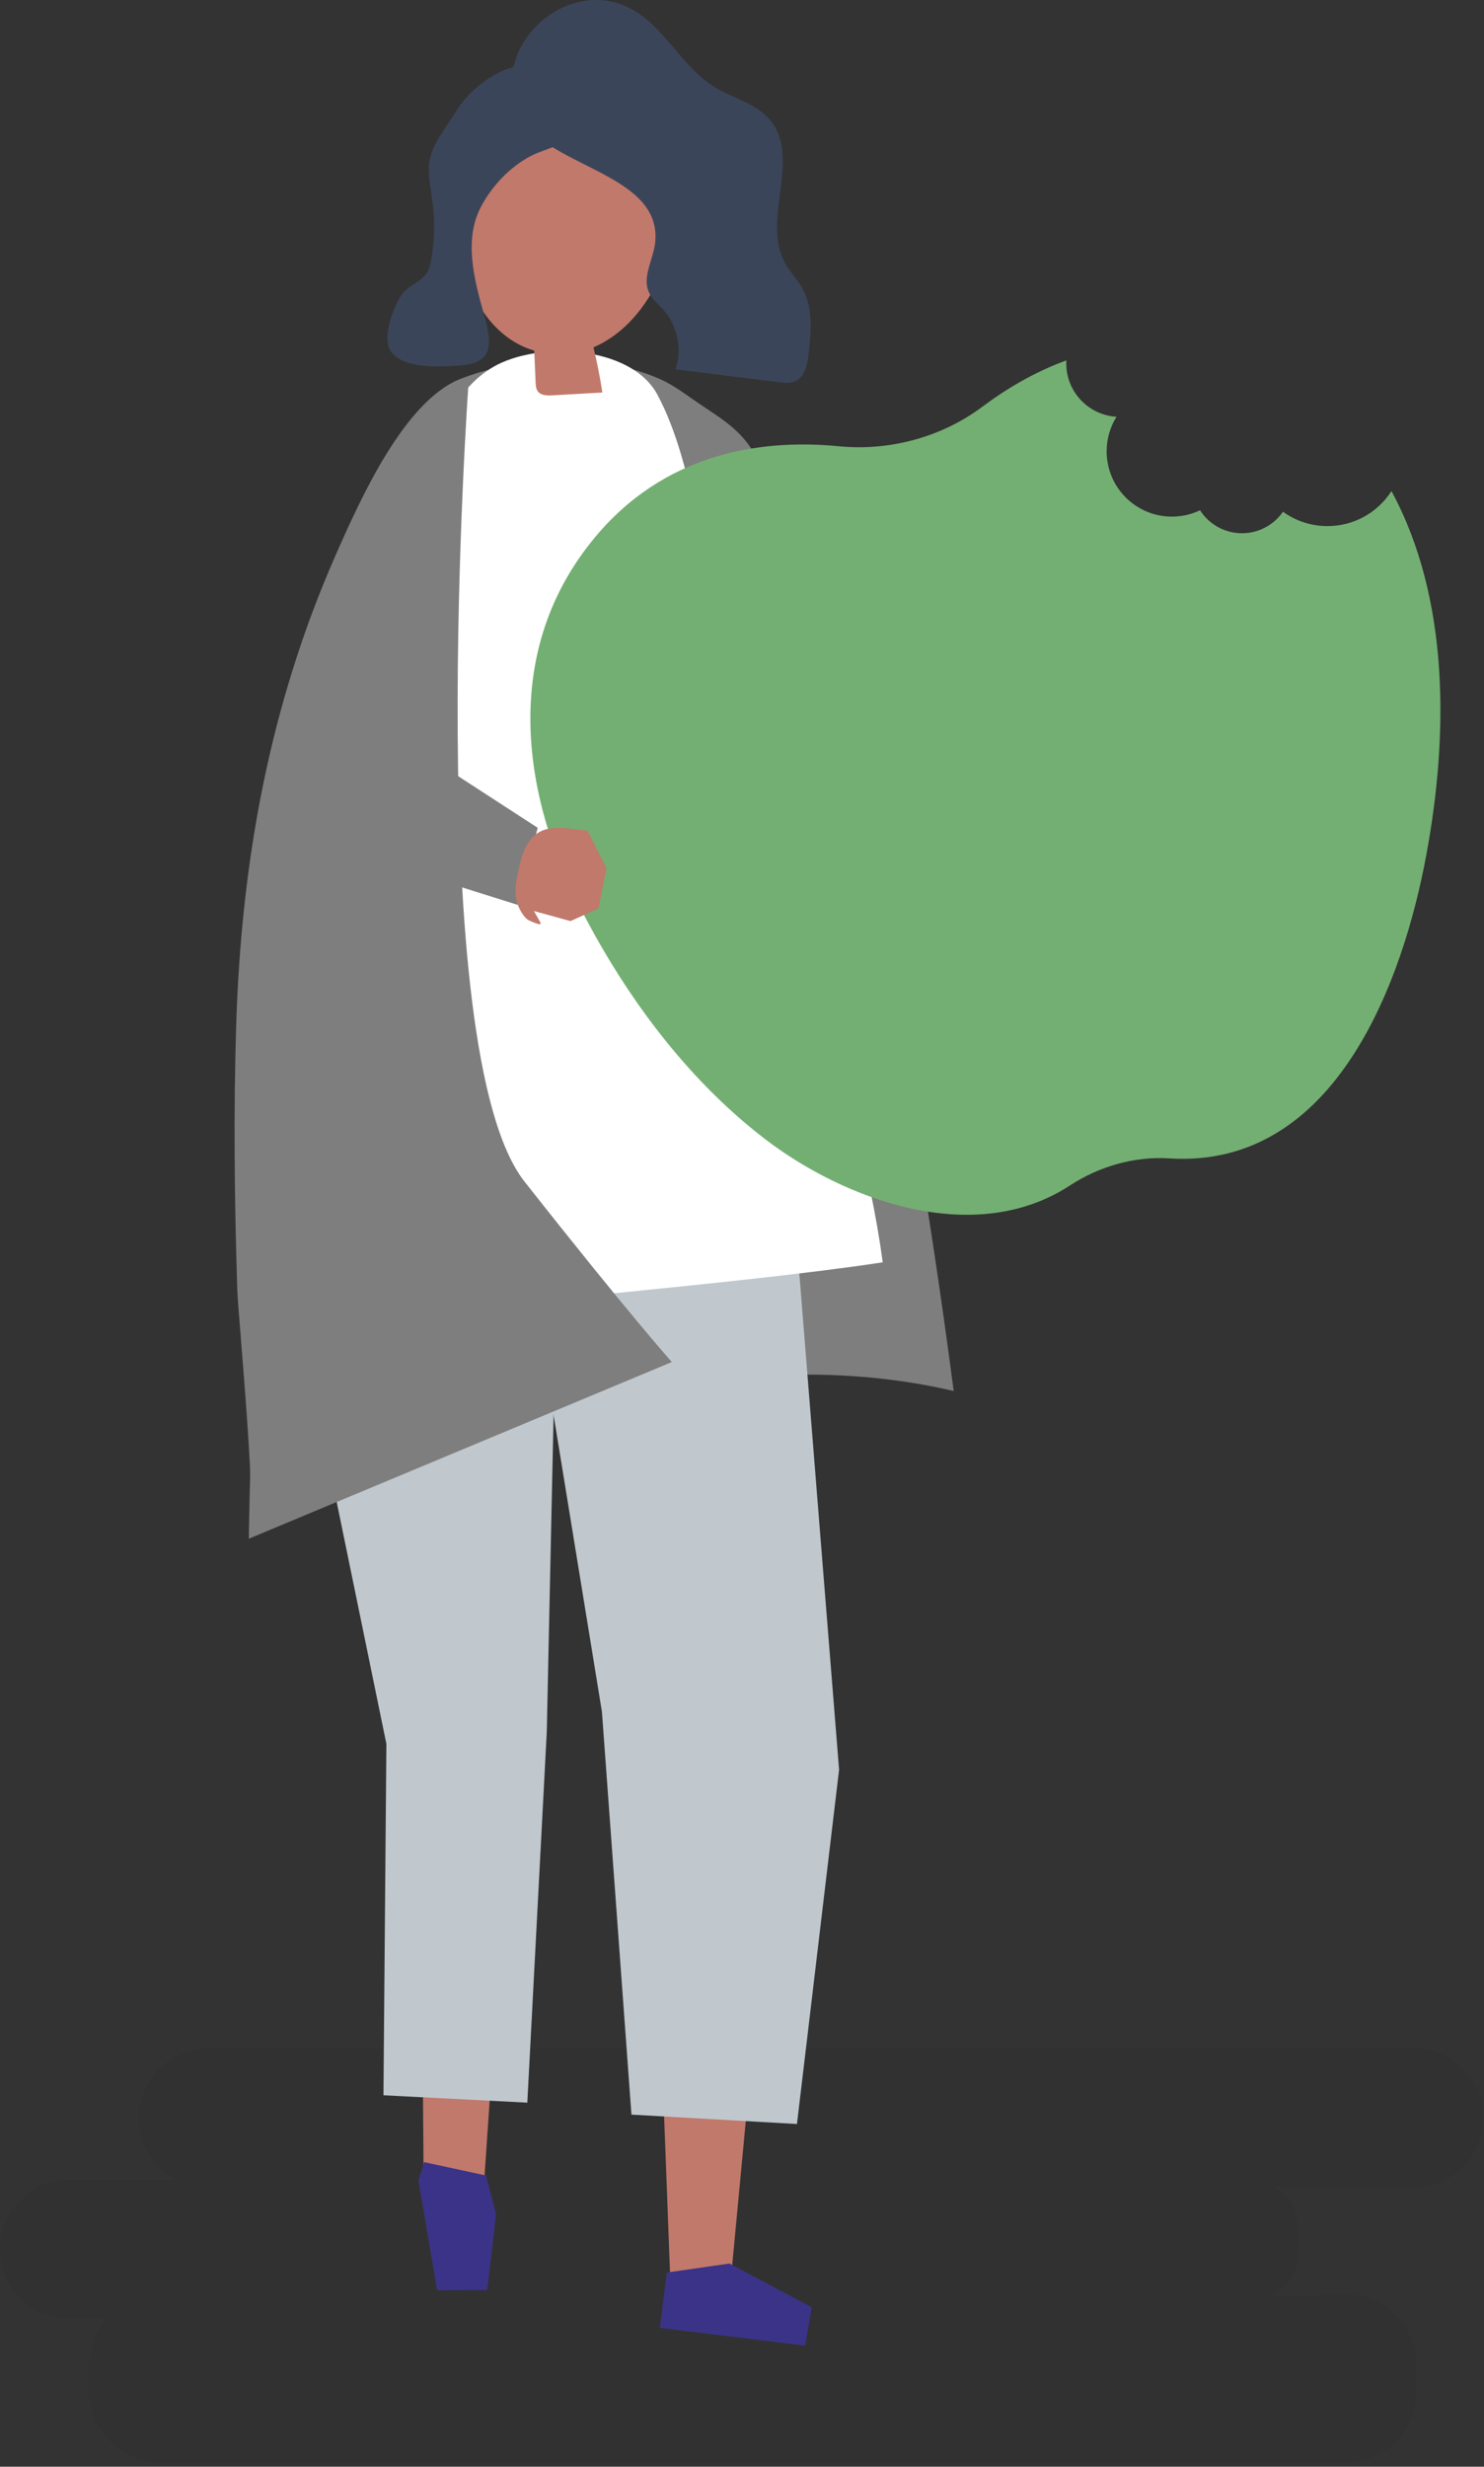 <?xml version="1.0" encoding="UTF-8" standalone="no"?><!DOCTYPE svg PUBLIC "-//W3C//DTD SVG 1.1//EN" "http://www.w3.org/Graphics/SVG/1.1/DTD/svg11.dtd"><svg width="100%" height="100%" viewBox="0 0 275 457" version="1.1" xmlns="http://www.w3.org/2000/svg" xmlns:xlink="http://www.w3.org/1999/xlink" xml:space="preserve" xmlns:serif="http://www.serif.com/" style="fill-rule:evenodd;clip-rule:evenodd;stroke-linejoin:round;stroke-miterlimit:2;"><rect x="0" y="0" width="275" height="457" fill="#333333" stroke="none"/><g><path d="M249.602,456.141l-220.121,0c-7.068,0 -12.851,-5.82 -12.851,-12.934l0,-5.174c0,-3.186 1.162,-6.109 3.077,-8.37l-6.856,0c-7.068,0 -12.851,-5.819 -12.851,-12.933c0,-7.114 5.783,-12.935 12.851,-12.935l19.676,0c-4.052,-2.182 -6.826,-6.487 -6.826,-11.413c0,-7.113 5.783,-12.934 12.851,-12.934l223.447,0c7.067,0 12.85,5.821 12.85,12.934c0,7.114 -5.783,12.935 -12.85,12.935l-26.457,-0.175c2.739,0.777 3.845,2.844 4.535,5.45c1.065,4.021 0.968,8.878 -1.209,12.068c-1.212,1.776 -3.003,2.681 -4.149,2.724l14.883,-0.285c7.068,0 12.85,5.82 12.85,12.934l0,5.174c0,7.114 -5.782,12.934 -12.85,12.934Z" style="fill-opacity:0.05;fill-rule:nonzero;"/><path d="M86.017,69.935c-0.221,0.082 -0.439,0.165 -0.656,0.249c-10.405,4.048 -18.576,22.211 -23.259,32.884c-12.087,27.552 -17.367,56.261 -18.327,86.708c-0.517,16.394 -0.322,32.816 0.197,49.221c0.144,4.533 4.073,45.11 2.065,46.079c20.61,-9.941 41.566,-19.33 63.506,-25.003c21.94,-5.675 45.021,-7.539 67.183,-2.37c-6.74,-51.508 -16.509,-103.916 -30.597,-153.684c-1.685,-5.952 -2.811,-12.298 -5.308,-17.94c-2.877,-6.497 -7.194,-8.415 -12.649,-12.255c-1.868,-1.317 -3.751,-2.64 -5.805,-3.558c-10.827,-4.837 -25.389,-4.393 -36.35,-0.331Z" style="fill:#7e7e7e;fill-rule:nonzero;"/><path d="M54.312,232.054l23.621,95.871l0.551,73.72l11.264,2.098l4.664,-68.394l11.257,-120.357l-51.357,17.062Z" style="fill:#c1796b;fill-rule:nonzero;"/><path d="M90.075,403.052l1.852,7.167l-1.626,14.063l-9.294,0.016l-3.48,-20.327l1.079,-3.399l11.469,2.48Z" style="fill:#3b3387;fill-rule:nonzero;"/><path d="M144.498,221.464l2.084,82.842l-11.058,117.002l-11.322,0.829l-4.069,-107.263l-23.056,-97.24l47.421,3.83Z" style="fill:#c1796b;fill-rule:nonzero;"/><path d="M135.169,419.353l15.251,8.098l-1.211,7.123l-26.94,-3.3l1.295,-10.251l11.605,-1.67Z" style="fill:#3b3387;fill-rule:nonzero;"/><path d="M147.817,232.154l7.674,95.711l-7.808,65.638l-30.669,-1.737l-5.466,-74.626l-13.262,-81.358l2.06,-12.667l44.2,0.646l3.271,8.393Z" style="fill:#c0c8ce;fill-rule:nonzero;"/><path d="M101.321,320.9l-3.604,68.651l-26.658,-1.367l0.543,-65.107l-16.81,-81.763l3.835,-22.856l44.835,2.791l-2.141,99.651Z" style="fill:#c0c8ce;fill-rule:nonzero;"/><path d="M163.57,233.862c-27.44,4.19 -73.099,7.389 -100.538,11.579c-1.479,-49.613 3.406,-106.905 15.377,-154.917c2.171,-8.707 5.378,-18.108 12.986,-22.543c8.152,-4.753 25.442,-4.108 30.417,5.124c7.278,13.506 8.715,35.005 11.963,50.036c7.347,34.008 25.243,76.219 29.795,110.721Z" style="fill:#fff;fill-rule:nonzero;"/><path d="M86.568,32.813c4.085,-20.239 29.387,-16.43 36.46,0.084c4.659,10.878 -2.103,26.827 -13.053,31.45c0.669,2.767 1.223,5.562 1.653,8.375c-3.101,0.173 -6.202,0.347 -9.302,0.521c-0.959,0.053 -2.086,0.034 -2.66,-0.738c-0.348,-0.467 -0.386,-1.087 -0.412,-1.669c-0.083,-1.96 -0.167,-3.921 -0.251,-5.881c-0.235,-0.07 -0.471,-0.143 -0.708,-0.223c-5.872,-2.007 -10.075,-7.515 -11.769,-13.484c-1.694,-5.969 -1.187,-12.353 0.042,-18.435Z" style="fill:#c1796b;fill-rule:nonzero;"/><path d="M89.111,38.35c-3.202,6.096 -1.221,13.478 0.546,19.801c1.565,5.606 1.845,9.174 -4.527,9.574c-3.589,0.226 -9.971,0.698 -12.573,-2.448c-1.969,-2.384 0.337,-8.37 1.859,-10.65c1.161,-1.74 3.578,-2.325 4.692,-4.096c0.46,-0.73 0.65,-1.593 0.802,-2.443c0.617,-3.468 0.706,-7.029 0.263,-10.524c-0.3,-2.373 -0.845,-4.745 -0.663,-7.13c0.265,-3.458 3.327,-7.038 5.108,-9.964c3.312,-5.443 12.798,-11.92 18.921,-6.218c1.393,1.298 2.016,3.208 2.497,5.052c0.286,1.101 0.543,2.242 0.373,3.367c-0.681,4.485 -4.891,4.571 -8.062,6.239c-3.911,2.057 -7.192,5.549 -9.236,9.44Z" style="fill:#3b455a;fill-rule:nonzero;"/><path d="M121.433,44.72c-0.263,3.211 -2.502,6.462 -1.196,9.407c0.582,1.312 1.766,2.236 2.72,3.308c2.606,2.929 3.493,7.285 2.238,10.999c6.386,0.795 12.771,1.589 19.157,2.383c0.964,0.12 1.976,0.234 2.876,-0.128c1.924,-0.774 2.419,-3.219 2.64,-5.281c0.435,-4.061 0.813,-8.423 -1.177,-11.991c-0.923,-1.653 -2.302,-3.018 -3.219,-4.674c-4.41,-7.968 3.065,-19.468 -2.745,-26.483c-2.592,-3.13 -6.944,-4.043 -10.399,-6.183c-6.024,-3.733 -9.173,-11.125 -15.426,-14.459c-11.81,-6.296 -26.421,6.968 -20.833,19.324c4.556,10.076 26.424,10.847 25.364,23.778Z" style="fill:#3b455a;fill-rule:nonzero;"/><path d="M86.792,71.417c0,0 -8.729,123.19 10.399,147.48c19.127,24.29 27.308,33.442 27.308,33.442l-78.39,32.731c0,0 1.701,-179.634 40.683,-213.653Z" style="fill:#7e7e7e;fill-rule:nonzero;"/><path d="M99.641,153.363l-24.325,-15.788l-18.734,17.681l39.378,12.399l3.681,-14.292Z" style="fill:#7e7e7e;fill-rule:nonzero;"/><path d="M257.851,90.982c-2.504,3.901 -6.877,6.49 -11.857,6.49c-3.079,0 -5.926,-0.991 -8.243,-2.668c-1.668,2.408 -4.448,3.988 -7.599,3.988c-3.266,0 -6.13,-1.699 -7.773,-4.257c-1.578,0.754 -3.343,1.176 -5.208,1.176c-6.684,0 -12.101,-5.417 -12.101,-12.1c0,-2.351 0.672,-4.543 1.831,-6.4c-5.193,-0.304 -9.312,-4.612 -9.312,-9.883c0,-0.189 0.006,-0.378 0.017,-0.564c-5.985,2.188 -11.214,5.336 -15.519,8.558c-7.594,5.682 -17.224,8.271 -26.665,7.351c-13.135,-1.28 -31.017,0.622 -44.354,15.92c-17.883,20.51 -14.91,47.116 -3.856,68.967c8.179,16.169 19.641,32.034 34.56,43.472c14.437,11.068 38.582,20.283 56.482,8.605c5.458,-3.561 11.943,-5.439 18.439,-5.027c31.097,1.971 43.434,-33.575 47.628,-56.267c4.066,-22.002 4.37,-47.344 -6.47,-67.361Z" style="fill:#73af72;fill-rule:nonzero;"/><path d="M95.695,166.77c0.066,0.299 0.153,0.594 0.265,0.885c0.35,0.905 1.057,2.189 1.872,2.761c0,-0.001 2.853,1.445 2.29,0.445l-1.169,-2.074l6.765,1.859l5.192,-2.341l1.482,-7.432l-3.513,-6.998c-4.245,-0.388 -8.73,-1.787 -11.264,2.707c-0.752,1.332 -1.107,2.847 -1.453,4.337c-0.446,1.92 -0.885,3.959 -0.467,5.851Z" style="fill:#c1796b;fill-rule:nonzero;"/></g></svg>